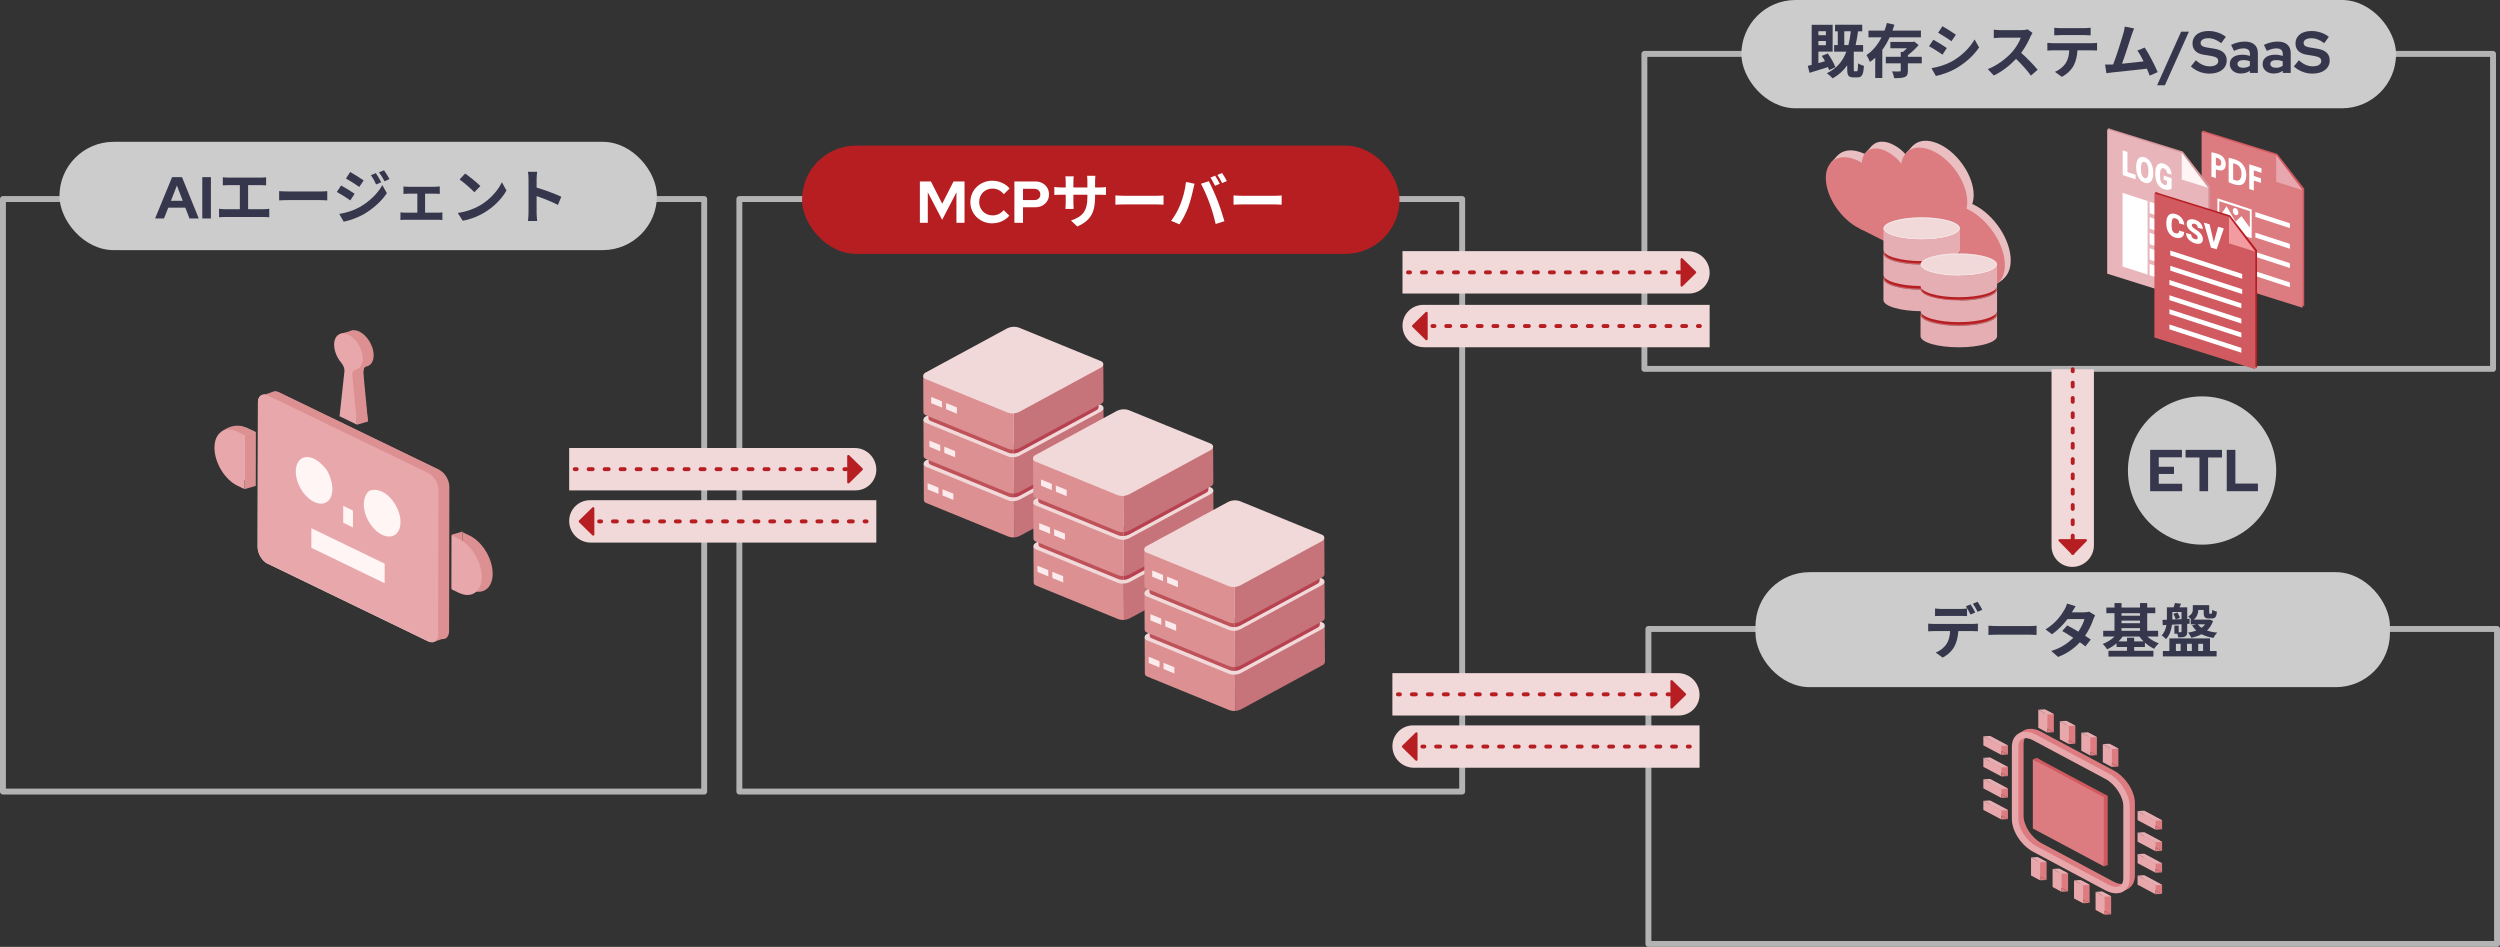 <?xml version="1.0" encoding="UTF-8"?>
<svg id="_レイヤー_1" data-name="レイヤー 1" xmlns="http://www.w3.org/2000/svg" viewBox="0 0 1270 481.02">
  <rect x="0" y="0" width="1270" height="481.02" fill="#333333" stroke="none"/>
  <defs>
    <style>
      .cls-1 {
        fill: #e8a6ae;
      }

      .cls-2 {
        fill: #bf5159;
      }

      .cls-3 {
        fill: #fcebec;
      }

      .cls-4 {
        fill: #c67379;
      }

      .cls-5 {
        fill: #f29ca2;
      }

      .cls-6 {
        fill: #ccc;
      }

      .cls-7 {
        fill: #e9bfc1;
      }

      .cls-8 {
        fill: #b7414f;
      }

      .cls-9 {
        fill: #d05a5f;
      }

      .cls-10 {
        fill: #d6999d;
      }

      .cls-11 {
        fill: #fff;
      }

      .cls-12 {
        fill: #fff5f5;
      }

      .cls-13 {
        fill: #f1d9da;
      }

      .cls-14 {
        fill: #e8a8ab;
      }

      .cls-15 {
        fill: #e8b5bb;
      }

      .cls-16 {
        fill: #dc7c80;
      }

      .cls-17 {
        fill: #e5aeb3;
      }

      .cls-18 {
        opacity: .3;
      }

      .cls-19 {
        stroke-dasharray: 1.94 5.83;
      }

      .cls-19, .cls-20, .cls-21, .cls-22, .cls-23 {
        fill: none;
        stroke-linecap: round;
      }

      .cls-19, .cls-20, .cls-21, .cls-23 {
        stroke: #b61e22;
        stroke-miterlimit: 10;
        stroke-width: 2px;
      }

      .cls-24 {
        fill: #dc9092;
      }

      .cls-25 {
        fill: #36374d;
      }

      .cls-21 {
        stroke-dasharray: 2.03 6.09;
      }

      .cls-22 {
        stroke: #b3b3b3;
        stroke-linejoin: round;
        stroke-width: 3px;
      }

      .cls-26 {
        fill: #b61e22;
      }

      .cls-23 {
        stroke-dasharray: 2 5.99;
      }
    </style>
  </defs>
  <rect class="cls-22" x="835.35" y="27.39" width="431.11" height="160"/>
  <rect class="cls-22" x="375.59" y="101.11" width="367.19" height="301"/>
  <rect class="cls-22" x="1.5" y="101.11" width="356.23" height="301"/>
  <rect class="cls-6" x="30.21" y="72.05" width="303.51" height="55.01" rx="27.5" ry="27.5"/>
  <rect class="cls-26" x="407.44" y="73.96" width="303.51" height="55.01" rx="27.5" ry="27.5"/>
  <rect class="cls-6" x="884.62" y="0" width="332.58" height="55.01" rx="27.5" ry="27.5"/>
  <g>
    <path class="cls-25" d="M929.21,35.62c-.15-.45-.36-.99-.6-1.53-3.27,1.05-6.66,2.1-9.36,2.91l-.9-3.54c.6-.15,1.26-.33,1.98-.51V12.61h10.65v13.59h-7.23v5.85c1.08-.3,2.22-.63,3.36-.96-.51-.93-1.08-1.86-1.65-2.67l3.03-1.29c1.59,2.19,3.18,5.04,3.9,6.99l-3.18,1.5ZM923.75,15.85v2.04h3.81v-2.04h-3.81ZM927.56,22.96v-2.13h-3.81v2.13h3.81ZM943.25,36.2c.45,0,.57-.54.66-4.05.66.54,2.07,1.11,2.97,1.32-.3,4.62-1.08,5.85-3.27,5.85h-2.01c-2.61,0-3.21-1.02-3.21-4.11v-2.07c-1.86,2.73-4.29,4.95-7.41,6.66-.57-.66-2.07-2.01-2.94-2.61,4.95-2.34,8.01-5.94,9.9-10.93h-6.21v-3.36h1.86v-7h-1.38v-3.33h13.8v3.33h-2.13c-.33,2.52-.72,4.83-1.23,7h3.81v3.36h-4.74v8.92c0,.9.06,1.02.48,1.02h1.05ZM938.99,22.9c.54-2.13.93-4.44,1.23-7h-3.33v7h2.1Z"/>
    <path class="cls-25" d="M959.93,18.97c-1.05,2.25-2.25,4.41-3.72,6.36v14.31h-3.6v-10.29c-.84.78-1.71,1.47-2.67,2.13-.36-.99-1.17-2.61-1.77-3.51,3.27-2.13,5.82-5.4,7.65-9h-6.63v-3.42h8.13c.51-1.29.9-2.61,1.23-3.87l3.81.87c-.3.99-.63,2.01-1.02,3h14.49v3.42h-15.9ZM976.26,32.17h-7.05v3.72c0,1.8-.33,2.73-1.62,3.24-1.23.54-3,.57-5.4.57-.12-1.05-.57-2.46-.99-3.45,1.5.09,3.27.09,3.75.06s.63-.12.63-.51v-3.63h-7.59v-3.33h7.59v-2.46h1.11c.69-.54,1.38-1.2,2.04-1.86h-8.43v-3.21h11.4l.75-.21,2.22,1.8c-1.5,1.71-3.51,3.66-5.46,5.13v.81h7.05v3.33Z"/>
    <path class="cls-25" d="M988.98,24.4l-2.19,3.36c-1.71-1.17-4.8-3.21-6.84-4.26l2.19-3.33c2.01,1.08,5.31,3.15,6.84,4.23ZM991.41,31.27c5.1-2.85,9.27-6.96,11.67-11.25l2.31,4.08c-2.79,4.14-7.02,7.95-11.94,10.77-3.06,1.74-7.35,3.24-10.02,3.72l-2.25-3.96c3.36-.57,6.96-1.59,10.23-3.36ZM993.6,17.62l-2.25,3.33c-1.68-1.17-4.8-3.21-6.78-4.32l2.19-3.3c1.98,1.11,5.28,3.21,6.84,4.29Z"/>
    <path class="cls-25" d="M1032.52,16.75c-.24.33-.78,1.26-1.05,1.86-1.02,2.34-2.7,5.55-4.71,8.25,2.97,2.58,6.6,6.42,8.37,8.58l-3.42,2.97c-1.95-2.7-4.74-5.76-7.56-8.49-3.18,3.36-7.17,6.48-11.28,8.43l-3.09-3.24c4.83-1.83,9.48-5.46,12.3-8.61,1.98-2.25,3.81-5.22,4.47-7.35h-10.17c-1.26,0-2.91.18-3.54.21v-4.26c.81.12,2.64.21,3.54.21h10.56c1.32,0,2.52-.18,3.12-.39l2.46,1.83Z"/>
    <path class="cls-25" d="M1062.58,21.94c.63,0,1.92-.06,2.73-.18v3.9c-.75-.06-1.89-.09-2.73-.09h-7.23c-.18,3.09-.84,5.61-1.92,7.71-1.05,2.07-3.36,4.41-6.03,5.76l-3.51-2.55c2.13-.81,4.23-2.55,5.43-4.29,1.23-1.86,1.74-4.11,1.86-6.63h-8.25c-.87,0-2.04.06-2.88.12v-3.93c.9.09,1.95.18,2.88.18h19.65ZM1046.77,17.83c-1.05,0-2.31.06-3.21.12v-3.87c.96.15,2.19.21,3.18.21h12.06c1.02,0,2.22-.06,3.24-.21v3.87c-1.05-.06-2.19-.12-3.24-.12h-12.03Z"/>
    <path class="cls-25" d="M1092.05,38.44c-.39-1.02-.87-2.25-1.41-3.54-4.89.57-13.98,1.53-17.76,1.92-.75.09-1.86.24-2.82.36l-.69-4.38c1.02,0,2.31,0,3.3-.03l.81-.03c1.74-4.44,4.32-12.66,5.19-15.78.42-1.53.6-2.46.72-3.45l4.77.96c-.42.9-.84,2.01-1.29,3.33-.96,2.94-3.39,10.56-4.89,14.58,3.66-.36,7.92-.84,10.95-1.2-1.05-2.16-2.16-4.17-3.15-5.49l3.75-1.53c2.13,3.24,5.19,9.12,6.57,12.48l-4.05,1.8Z"/>
    <path class="cls-25" d="M1095.8,43.33l12.21-27.25h3.96l-12.21,27.25h-3.96Z"/>
    <path class="cls-25" d="M1122.27,37.39c-1.7,0-3.36-.32-4.98-.95-1.62-.63-3.06-1.53-4.32-2.69l2.49-3.12c1.24,1.06,2.42,1.84,3.54,2.33,1.12.49,2.31.74,3.57.74.88,0,1.64-.1,2.28-.32.64-.21,1.13-.51,1.49-.92.35-.4.53-.87.53-1.41,0-.72-.26-1.28-.78-1.67s-1.41-.69-2.67-.92l-4.17-.69c-1.78-.32-3.13-.96-4.06-1.92-.93-.96-1.4-2.2-1.4-3.72,0-1.3.34-2.43,1.01-3.39.67-.96,1.62-1.7,2.85-2.21s2.7-.77,4.4-.77c1.54,0,3.08.26,4.62.78,1.54.52,2.89,1.24,4.05,2.16l-2.34,3.24c-2.2-1.68-4.4-2.52-6.6-2.52-.8,0-1.49.1-2.07.3-.58.2-1.03.48-1.34.83s-.46.77-.46,1.25c0,.64.23,1.14.71,1.49.47.35,1.23.62,2.29.8l3.96.66c2.1.34,3.68,1,4.73,2s1.57,2.3,1.57,3.92c0,1.36-.37,2.55-1.09,3.56-.73,1.01-1.76,1.79-3.09,2.34-1.33.55-2.89.83-4.7.83Z"/>
    <path class="cls-25" d="M1138.44,37.36c-1.12,0-2.11-.21-2.97-.62-.86-.41-1.53-.98-2.01-1.7s-.72-1.55-.72-2.49c0-1.5.56-2.67,1.7-3.5,1.13-.83,2.69-1.25,4.67-1.25,1.36,0,2.64.21,3.84.63v-1.14c0-.9-.28-1.58-.84-2.03-.56-.45-1.38-.68-2.46-.68-.66,0-1.37.1-2.13.3-.76.2-1.64.52-2.64.96l-1.5-3.03c1.24-.58,2.43-1.01,3.55-1.28,1.13-.27,2.27-.41,3.41-.41,2.12,0,3.76.51,4.92,1.52,1.16,1.01,1.74,2.44,1.74,4.28v10.14h-4.05v-1.11c-.64.48-1.33.83-2.07,1.05-.74.22-1.55.33-2.43.33ZM1136.64,32.47c0,.6.26,1.08.78,1.43.52.35,1.22.53,2.1.53.66,0,1.28-.08,1.86-.26.58-.17,1.1-.44,1.56-.79v-2.25c-.5-.2-1.02-.35-1.56-.45-.54-.1-1.12-.15-1.74-.15-.94,0-1.68.18-2.21.52-.53.35-.79.83-.79,1.43Z"/>
    <path class="cls-25" d="M1155.12,37.36c-1.12,0-2.11-.21-2.97-.62-.86-.41-1.53-.98-2.01-1.7s-.72-1.55-.72-2.49c0-1.5.56-2.67,1.7-3.5,1.13-.83,2.69-1.25,4.67-1.25,1.36,0,2.64.21,3.84.63v-1.14c0-.9-.28-1.58-.84-2.03-.56-.45-1.38-.68-2.46-.68-.66,0-1.37.1-2.13.3-.76.2-1.64.52-2.64.96l-1.5-3.03c1.24-.58,2.43-1.01,3.55-1.28,1.13-.27,2.27-.41,3.41-.41,2.12,0,3.76.51,4.92,1.52,1.16,1.01,1.74,2.44,1.74,4.28v10.14h-4.05v-1.11c-.64.48-1.33.83-2.07,1.05-.74.22-1.55.33-2.43.33ZM1153.32,32.47c0,.6.26,1.08.78,1.43.52.35,1.22.53,2.1.53.66,0,1.28-.08,1.86-.26.58-.17,1.1-.44,1.56-.79v-2.25c-.5-.2-1.02-.35-1.56-.45-.54-.1-1.12-.15-1.74-.15-.94,0-1.68.18-2.21.52-.53.35-.79.83-.79,1.43Z"/>
    <path class="cls-25" d="M1174.6,37.39c-1.7,0-3.36-.32-4.98-.95-1.62-.63-3.06-1.53-4.32-2.69l2.49-3.12c1.24,1.06,2.42,1.84,3.54,2.33,1.12.49,2.31.74,3.57.74.88,0,1.64-.1,2.28-.32.64-.21,1.13-.51,1.49-.92.35-.4.53-.87.53-1.41,0-.72-.26-1.28-.78-1.67s-1.41-.69-2.67-.92l-4.17-.69c-1.78-.32-3.13-.96-4.06-1.92-.93-.96-1.4-2.2-1.4-3.72,0-1.3.34-2.43,1.01-3.39.67-.96,1.62-1.7,2.85-2.21s2.7-.77,4.4-.77c1.54,0,3.08.26,4.62.78,1.54.52,2.89,1.24,4.05,2.16l-2.34,3.24c-2.2-1.68-4.4-2.52-6.6-2.52-.8,0-1.49.1-2.07.3-.58.2-1.03.48-1.34.83s-.46.77-.46,1.25c0,.64.23,1.14.71,1.49.47.35,1.23.62,2.29.8l3.96.66c2.1.34,3.68,1,4.73,2s1.57,2.3,1.57,3.92c0,1.36-.37,2.55-1.09,3.56-.73,1.01-1.76,1.79-3.09,2.34-1.33.55-2.89.83-4.7.83Z"/>
  </g>
  <g>
    <path class="cls-25" d="M78.78,110.99l8.64-21h5.04l8.52,21h-4.71l-2.13-5.49h-8.67l-2.16,5.49h-4.53ZM86.83,101.99h6l-2.97-7.74-3.03,7.74Z"/>
    <path class="cls-25" d="M102.76,110.99v-21h4.38v21h-4.38Z"/>
    <path class="cls-25" d="M134,106.28c1.08,0,2.04-.12,2.79-.24v4.35c-.84-.12-2.1-.15-2.79-.15h-19.78c-.9,0-1.95.03-2.94.15v-4.35c.93.18,2.01.24,2.94.24h7.62v-12.24h-5.79c-.81,0-2.1.06-2.85.12v-4.11c.78.12,2.01.18,2.85.18h16.32c.9,0,1.95-.09,2.82-.18v4.11c-.9-.06-1.95-.12-2.82-.12h-6.33v12.24h7.95Z"/>
    <path class="cls-25" d="M141.8,97.09c1.08.09,3.27.18,4.83.18h16.11c1.38,0,2.73-.12,3.51-.18v4.71c-.72-.03-2.25-.15-3.51-.15h-16.11c-1.71,0-3.72.06-4.83.15v-4.71Z"/>
    <path class="cls-25" d="M180.15,98.44l-2.19,3.36c-1.71-1.2-4.83-3.21-6.84-4.29l2.16-3.3c2.04,1.08,5.34,3.15,6.87,4.23ZM182.55,105.29c5.1-2.85,9.3-6.96,11.67-11.25l2.31,4.08c-2.76,4.17-7.02,7.95-11.91,10.8-3.06,1.71-7.38,3.21-10.02,3.69l-2.25-3.93c3.36-.57,6.96-1.59,10.2-3.39ZM184.74,91.66l-2.22,3.3c-1.68-1.17-4.8-3.18-6.78-4.29l2.16-3.3c1.98,1.08,5.28,3.21,6.84,4.29ZM193.68,92.59l-2.61,1.11c-.87-1.89-1.56-3.18-2.64-4.71l2.49-1.05c.87,1.26,2.07,3.27,2.76,4.65ZM197.88,90.97l-2.55,1.14c-.96-1.89-1.71-3.06-2.82-4.56l2.55-1.05c.93,1.2,2.1,3.15,2.82,4.47Z"/>
    <path class="cls-25" d="M222.45,108.05c.84,0,1.68-.12,2.28-.18v3.93c-.63-.12-1.74-.15-2.28-.15h-16.56c-.72,0-1.65.03-2.46.15v-3.93c.78.09,1.71.18,2.46.18h6.12v-9.66h-4.68c-.63,0-1.71.06-2.37.12v-3.78c.66.12,1.71.15,2.37.15h13.74c.72,0,1.62-.06,2.34-.15v3.78c-.75-.06-1.68-.12-2.34-.12h-5.13v9.66h6.51Z"/>
    <path class="cls-25" d="M244.03,104.24c5.1-3.03,9.03-7.62,10.92-11.67l2.34,4.23c-2.28,4.05-6.27,8.19-11.1,11.1-3.03,1.83-6.9,3.51-11.13,4.23l-2.52-3.96c4.68-.66,8.58-2.19,11.49-3.93ZM244.03,94.51l-3.06,3.15c-1.56-1.68-5.31-4.95-7.5-6.48l2.82-3c2.1,1.41,6,4.53,7.74,6.33Z"/>
    <path class="cls-25" d="M283.43,104.09c-3.09-1.62-7.59-3.36-10.83-4.47v8.49c0,.87.15,2.97.27,4.17h-4.68c.18-1.17.3-2.97.3-4.17v-17.22c0-1.08-.09-2.58-.3-3.63h4.68c-.12,1.05-.27,2.37-.27,3.63v4.41c4.02,1.17,9.78,3.3,12.54,4.65l-1.71,4.14Z"/>
  </g>
  <g>
    <path class="cls-11" d="M467.3,113.17v-21h5.61l5.73,11.31,5.76-11.31h5.58v21h-4.11v-15.45l-7.26,13.95-7.29-13.98v15.48h-4.02Z"/>
    <path class="cls-11" d="M504.12,113.47c-1.56,0-3.02-.28-4.38-.83-1.36-.55-2.54-1.32-3.56-2.3-1.01-.98-1.8-2.12-2.37-3.44-.57-1.31-.86-2.73-.86-4.25s.29-2.97.86-4.28c.57-1.31,1.37-2.46,2.38-3.44,1.02-.98,2.21-1.75,3.56-2.3,1.35-.55,2.8-.82,4.37-.82,1.16,0,2.28.16,3.36.48,1.08.32,2.09.77,3.02,1.35.93.58,1.72,1.28,2.38,2.1l-2.94,2.91c-.76-.94-1.64-1.65-2.63-2.13-.99-.48-2.06-.72-3.2-.72-.94,0-1.82.18-2.64.52-.82.35-1.53.83-2.13,1.44-.6.61-1.07,1.33-1.41,2.16-.34.83-.51,1.74-.51,2.72s.18,1.85.53,2.67.83,1.54,1.44,2.16c.61.62,1.33,1.1,2.17,1.44.84.34,1.74.51,2.7.51,1.1,0,2.13-.23,3.09-.69.96-.46,1.8-1.12,2.52-1.98l2.88,2.82c-.66.8-1.45,1.49-2.37,2.07-.92.58-1.92,1.03-2.99,1.34-1.07.31-2.17.47-3.29.47Z"/>
    <path class="cls-11" d="M515.31,113.17v-21h10.53c1.38,0,2.6.28,3.65.84,1.05.56,1.88,1.34,2.49,2.33.61.99.91,2.14.91,3.44s-.3,2.36-.91,3.35c-.61.99-1.45,1.77-2.51,2.33-1.06.56-2.27.84-3.63.84h-6.15v7.89h-4.38ZM519.69,101.65h5.67c.94,0,1.7-.26,2.27-.78.57-.52.86-1.21.86-2.07s-.29-1.56-.86-2.09c-.57-.53-1.33-.8-2.27-.8h-5.67v5.73Z"/>
    <path class="cls-11" d="M558.52,95.23c1.59,0,2.49-.06,3.3-.21v3.99c-.66-.06-1.71-.09-3.3-.09h-2.22v.99c0,7.44-1.8,11.97-9.03,15.15l-3.21-3.03c5.79-2.01,8.34-4.62,8.34-11.97v-1.14h-7.11v4.08c0,1.32.09,2.55.12,3.15h-4.2c.09-.6.18-1.8.18-3.15v-4.08h-2.55c-1.5,0-2.58.06-3.24.12v-4.08c.54.09,1.74.27,3.24.27h2.55v-2.97c0-1.14-.12-2.13-.18-2.7h4.26c-.09.57-.18,1.53-.18,2.73v2.94h7.11v-3.15c0-1.2-.09-2.19-.18-2.79h4.26c-.06.6-.18,1.59-.18,2.79v3.15h2.22Z"/>
    <path class="cls-11" d="M566.62,99.28c1.08.09,3.27.18,4.83.18h16.11c1.38,0,2.73-.12,3.51-.18v4.71c-.72-.03-2.25-.15-3.51-.15h-16.11c-1.71,0-3.72.06-4.83.15v-4.71Z"/>
    <path class="cls-11" d="M602.47,92.44l4.38.9c-.27.87-.6,2.34-.72,3-.42,2.1-1.53,6.24-2.55,9.03-1.08,2.91-2.85,6.33-4.44,8.58l-4.2-1.77c1.89-2.46,3.66-5.7,4.68-8.34,1.35-3.36,2.49-7.59,2.85-11.4ZM610.1,93.34l3.99-1.29c1.23,2.31,3.3,6.93,4.41,9.84,1.08,2.7,2.67,7.5,3.51,10.47l-4.44,1.44c-.84-3.57-1.92-7.35-3.12-10.59-1.14-3.15-3.09-7.59-4.35-9.87ZM619.64,93.34l-2.4,1.05c-.63-1.23-1.53-3.03-2.34-4.17l2.37-.99c.75,1.11,1.8,3,2.37,4.11ZM623.24,91.96l-2.4,1.05c-.6-1.26-1.59-3-2.4-4.14l2.37-.99c.78,1.14,1.89,3.03,2.43,4.08Z"/>
    <path class="cls-11" d="M626.63,99.28c1.08.09,3.27.18,4.83.18h16.11c1.38,0,2.73-.12,3.51-.18v4.71c-.72-.03-2.25-.15-3.51-.15h-16.11c-1.71,0-3.72.06-4.83.15v-4.71Z"/>
  </g>
  <g>
    <g>
      <g>
        <path class="cls-9" d="M1156.83,78.15l-37.72-11.74-.16,73.11,51.6,16.07v-59.76l-13.72-17.67Z"/>
        <path class="cls-16" d="M1156.3,78.86l-37.88-11.9v73.27l51.27,16.12v-59.76l-13.39-17.72Z"/>
        <path class="cls-1" d="M1169.66,96.58l-13.35-4.19v-13.53"/>
        <path class="cls-9" d="M1119.11,66.41l-.69.54,1.79.57.29-.68"/>
      </g>
      <path class="cls-11" d="M1129.6,80.13c-.68-.89-1.68-1.56-3.1-2.02-1.4-.46-2.39-.67-3.1-.75v12.4l2.27.74v-4.49c.21.11.48.21.78.31,1.35.44,2.51.41,3.29-.25.6-.51.93-1.45.93-2.68s-.44-2.42-1.08-3.26ZM1126.44,84.13c-.33-.11-.57-.2-.77-.32v-3.71c.17,0,.48.05.95.2,1.14.37,1.79,1.27,1.79,2.43,0,1.29-.75,1.81-1.97,1.41Z"/>
      <path class="cls-11" d="M1139.4,83.66c-.98-1.23-2.23-2.07-4.15-2.7-1.16-.38-2.26-.64-3.1-.75v12.34c.57.28,1.41.65,2.6,1.03,1.99.65,3.61.65,4.68-.1.98-.71,1.68-2.14,1.68-4.54,0-2.22-.66-3.98-1.71-5.29ZM1135.25,91.53c-.29-.09-.6-.2-.8-.32v-8.22c.2,0,.53.06,1.04.23,1.97.64,3.2,2.42,3.19,5.03,0,3-1.35,3.98-3.43,3.28Z"/>
      <polygon class="cls-11" points="1142.63 96.02 1144.93 96.77 1144.93 91.72 1148.57 92.91 1148.57 90.6 1144.93 89.41 1144.93 86.54 1148.82 87.81 1148.82 85.48 1142.63 83.46 1142.63 96.02"/>
      <g>
        <path class="cls-11" d="M1126.45,115.38l17.4,5.67v-14.63l-17.4-5.67v14.63ZM1127.38,102.21l15.53,5.06v8.16c-.07-.04-.14-.08-.22-.12l-4.03-5.5-3.04,2.78-4.53-7.86-3.71,5.59v-8.11Z"/>
        <path class="cls-11" d="M1135.67,105.75c-.78-.26-1.42.32-1.42,1.3s.64,1.97,1.42,2.22c.78.26,1.42-.32,1.42-1.3s-.64-1.97-1.42-2.22Z"/>
      </g>
      <polygon class="cls-11" points="1145.73 120.65 1163.25 126.36 1163.25 123.91 1145.73 118.2 1145.73 120.65"/>
      <polygon class="cls-11" points="1126.7 134.05 1163.25 145.94 1163.25 143.49 1126.7 131.6 1126.7 134.05"/>
      <polygon class="cls-11" points="1126.7 124.26 1163.25 136.15 1163.25 133.7 1126.7 121.81 1126.7 124.26"/>
      <polygon class="cls-11" points="1145.73 110.17 1163.25 115.88 1163.25 113.44 1145.73 107.73 1145.73 110.17"/>
    </g>
    <g>
      <g>
        <path class="cls-10" d="M1108.87,76.96l-37.72-11.74-.16,73.11,51.6,16.07v-59.76l-13.72-17.67Z"/>
        <path class="cls-15" d="M1108.34,77.66l-37.88-11.9v73.27l51.27,16.12v-59.76l-13.39-17.72Z"/>
        <path class="cls-12" d="M1121.69,95.39l-13.35-4.19v-13.53"/>
        <path class="cls-10" d="M1071.15,65.22l-.69.54,1.79.57.29-.68"/>
      </g>
      <g>
        <polygon class="cls-11" points="1092 118.24 1092 124.04 1103.04 127.64 1103.96 127.94 1103.96 122.15 1094.86 119.18 1092 118.24"/>
        <polygon class="cls-11" points="1092 110.35 1092 116.14 1092.92 116.44 1103.96 120.05 1103.96 114.26 1092.92 110.65 1092 110.35"/>
        <polygon class="cls-11" points="1092 126.13 1092 131.93 1094.86 132.87 1103.96 135.83 1103.96 130.04 1094.86 127.08 1092 126.13"/>
        <polygon class="cls-11" points="1092 134.05 1092 139.84 1103.96 143.75 1103.96 137.96 1103.04 137.66 1092 134.05"/>
        <polygon class="cls-11" points="1078.27 135.38 1090.97 139.51 1090.97 102.12 1078.27 97.99 1078.27 135.38"/>
        <polygon class="cls-11" points="1105.07 112.52 1111.21 114.52 1114.84 115.71 1114.84 109.91 1105.07 106.73 1105.07 112.52"/>
        <polygon class="cls-11" points="1105.07 114.62 1105.07 120.41 1114.18 123.38 1114.84 123.6 1114.84 117.8 1114.18 117.59 1105.07 114.62"/>
        <polygon class="cls-11" points="1105.07 122.51 1105.07 128.3 1105.74 128.52 1114.84 131.49 1114.84 125.7 1111.21 124.51 1105.07 122.51"/>
        <polygon class="cls-11" points="1092 108.25 1094.86 109.19 1103.96 112.16 1103.96 106.36 1092 102.46 1092 108.25"/>
        <polygon class="cls-11" points="1105.07 138.32 1105.07 144.11 1114.84 147.3 1114.84 141.5 1105.74 138.54 1105.07 138.32"/>
        <polygon class="cls-11" points="1105.07 130.4 1105.07 136.2 1111.21 138.2 1114.84 139.38 1114.84 133.59 1111.21 132.4 1105.07 130.4"/>
      </g>
      <g>
        <path class="cls-11" d="M1080.73,87.41l4.16,1.39v2.33l-6.54-2.18v-12.57l2.39.8v10.24Z"/>
        <path class="cls-11" d="M1093.84,88.08c0,1.23-.18,2.25-.54,3.08-.36.82-.87,1.38-1.53,1.67-.66.29-1.41.29-2.26.01s-1.59-.78-2.24-1.49c-.65-.71-1.16-1.58-1.53-2.62-.36-1.04-.56-2.15-.57-3.34v-.71c0-1.23.18-2.26.53-3.08s.87-1.38,1.53-1.67c.66-.29,1.42-.3,2.27-.01.84.28,1.59.78,2.24,1.51.66.73,1.17,1.62,1.53,2.67.37,1.06.55,2.19.55,3.4v.58ZM1091.41,86.75c0-1.25-.16-2.25-.49-3.01-.33-.76-.8-1.24-1.41-1.44-1.2-.4-1.83.53-1.9,2.79v.92c0,1.23.15,2.23.48,3,.32.77.8,1.26,1.43,1.47.6.2,1.07.03,1.39-.51s.49-1.42.5-2.64v-.58Z"/>
        <path class="cls-11" d="M1103.18,95.67c-.37.4-.9.63-1.61.72-.71.08-1.48-.02-2.33-.3-1.3-.43-2.33-1.28-3.11-2.55-.78-1.27-1.19-2.81-1.24-4.62v-1.09c0-1.24.17-2.26.51-3.07.34-.81.84-1.36,1.48-1.64.64-.28,1.38-.29,2.23,0,1.23.41,2.19,1.09,2.87,2.03.68.94,1.08,2.15,1.19,3.61l-2.3-.77c-.08-.73-.26-1.29-.53-1.68-.27-.39-.66-.67-1.16-.83-.6-.2-1.06-.03-1.39.5-.33.54-.49,1.4-.5,2.6v.76c0,1.25.17,2.25.51,3,.34.74.87,1.24,1.6,1.48.62.21,1.08.18,1.39-.06v-1.95l-1.66-.55v-2.08l4.05,1.35v5.16Z"/>
      </g>
    </g>
    <g>
      <g>
        <path class="cls-26" d="M1132.85,109.39l-37.72-11.74-.16,73.11,51.6,16.07v-59.76l-13.72-17.67Z"/>
        <path class="cls-9" d="M1132.32,110.1l-37.88-11.9v73.27l51.27,16.12v-59.76l-13.39-17.72Z"/>
        <path class="cls-5" d="M1145.68,127.82l-13.35-4.19v-13.53"/>
        <path class="cls-26" d="M1095.13,97.65l-.69.54,1.79.57.29-.68"/>
      </g>
      <polygon class="cls-11" points="1102.06 167.29 1138.61 179.18 1138.61 176.73 1102.06 164.84 1102.06 167.29"/>
      <polygon class="cls-11" points="1102.06 159.53 1138.61 171.42 1138.61 168.97 1102.06 157.08 1102.06 159.53"/>
      <polygon class="cls-11" points="1102.06 152.45 1138.61 164.34 1138.61 161.89 1102.06 150 1102.06 152.45"/>
      <polygon class="cls-11" points="1102.06 144.69 1138.61 156.58 1138.61 154.13 1102.06 142.24 1102.06 144.69"/>
      <polygon class="cls-11" points="1102.5 137.48 1139.04 149.37 1139.04 146.92 1102.5 135.03 1102.5 137.48"/>
      <polygon class="cls-11" points="1102.5 129.72 1139.04 141.61 1139.04 139.16 1102.5 127.27 1102.5 129.72"/>
      <g>
        <path class="cls-11" d="M1109.59,117.91c-.04.8-.24,1.46-.61,1.97-.37.51-.9.84-1.57.99-.67.15-1.44.09-2.31-.16-1.43-.42-2.55-1.24-3.37-2.48-.82-1.24-1.23-2.77-1.23-4.59v-.58c0-1.14.19-2.09.56-2.84.37-.75.9-1.26,1.6-1.52.7-.26,1.5-.26,2.42,0,1.32.38,2.38,1.06,3.18,2.04.8.98,1.26,2.14,1.37,3.48l-2.61-.76c-.02-.72-.19-1.27-.5-1.68-.31-.4-.79-.69-1.43-.88-.65-.19-1.13-.07-1.43.37-.3.43-.46,1.22-.48,2.37v.82c0,1.24.15,2.18.44,2.79.29.62.79,1.03,1.5,1.24.6.18,1.06.16,1.38-.06.32-.21.49-.65.51-1.3l2.61.76Z"/>
        <path class="cls-11" d="M1116.44,120.75c0-.41-.14-.77-.41-1.08-.27-.31-.75-.68-1.43-1.13-.68-.44-1.24-.84-1.67-1.2-1.41-1.15-2.11-2.38-2.11-3.67,0-.65.18-1.17.53-1.56.35-.39.85-.63,1.49-.72.64-.09,1.36-.02,2.17.22.78.23,1.48.58,2.1,1.06.62.48,1.1,1.05,1.44,1.7.34.65.52,1.33.52,2.04l-2.61-.76c0-.48-.14-.88-.41-1.22-.27-.34-.64-.58-1.1-.71-.47-.14-.84-.13-1.11,0-.27.14-.41.39-.41.73,0,.3.15.61.45.94.3.33.82.73,1.58,1.21.75.48,1.37.94,1.85,1.38,1.17,1.07,1.76,2.24,1.76,3.52,0,1.02-.36,1.72-1.07,2.09-.72.37-1.7.38-2.95.02-.88-.26-1.68-.66-2.39-1.2-.71-.55-1.25-1.17-1.61-1.86-.36-.69-.54-1.43-.54-2.2l2.63.76c0,.62.15,1.13.45,1.51.3.38.79.67,1.47.87.43.13.78.13,1.03,0,.25-.13.38-.37.38-.74Z"/>
        <path class="cls-11" d="M1124.62,123.05l2.16-7.86,2.93.85-3.66,10.6-2.87-.83-3.63-12.72,2.9.84,2.16,9.12Z"/>
      </g>
    </g>
  </g>
  <g>
    <g>
      <path class="cls-16" d="M1020.03,383.33v-4.61l-9.19-4.88v4.61l9.19,4.88Z"/>
      <path class="cls-14" d="M1016.73,383.52v-4.61l-9.19-4.88v4.61l9.19,4.88Z"/>
      <polygon class="cls-17" points="1007.54 374.03 1010.84 373.84 1020.03 378.72 1016.73 378.91 1007.54 374.03"/>
      <polygon class="cls-16" points="1016.73 383.52 1020.03 383.33 1016.73 381.58 1016.73 383.52"/>
    </g>
    <g>
      <path class="cls-16" d="M1020.03,394.27v-4.61l-9.19-4.88v4.58l9.19,4.91Z"/>
      <path class="cls-14" d="M1016.73,394.46v-4.61l-9.19-4.88v4.58l9.19,4.91Z"/>
      <polygon class="cls-17" points="1007.54 384.97 1010.84 384.78 1020.03 389.66 1016.73 389.85 1007.54 384.97"/>
      <polygon class="cls-16" points="1020.03 394.27 1016.73 394.46 1016.73 392.51 1020.03 394.27"/>
    </g>
    <g>
      <path class="cls-16" d="M1020.03,405.18v-4.58l-9.19-4.91v4.61l9.19,4.88Z"/>
      <path class="cls-14" d="M1016.73,405.37v-4.58l-9.19-4.91v4.61l9.19,4.88Z"/>
      <polygon class="cls-17" points="1007.54 395.88 1010.84 395.68 1020.03 400.6 1016.73 400.79 1007.54 395.88"/>
      <polygon class="cls-16" points="1016.73 405.37 1020.03 405.18 1016.73 403.42 1016.73 405.37"/>
    </g>
    <g>
      <path class="cls-16" d="M1020.03,416.11v-4.61l-9.19-4.88v4.61l9.19,4.88Z"/>
      <path class="cls-14" d="M1016.73,416.31v-4.61l-9.19-4.88v4.61l9.19,4.88Z"/>
      <polygon class="cls-17" points="1007.54 406.81 1010.84 406.62 1020.03 411.5 1016.73 411.7 1007.54 406.81"/>
      <polygon class="cls-16" points="1016.73 416.31 1020.03 416.11 1016.73 414.36 1016.73 416.31"/>
    </g>
    <g>
      <path class="cls-9" d="M1070.71,439.46l-36.07-19.22v-35.19l36.07,19.25v35.16h0Z"/>
      <path class="cls-16" d="M1068.75,440.12l-36.07-19.25v-35.16l36.07,19.25v35.16Z"/>
      <path class="cls-9" d="M1034.64,385.04l-1.96.66,4.55,2.44v-1.72l-2.59-1.39Z"/>
      <path class="cls-9" d="M1070.71,439.46l-1.96.66v-3.95l1.96,3.28Z"/>
    </g>
    <g>
      <path class="cls-16" d="M1067.85,462.06l4.61,2.44v-9.16l-4.61-2.47v9.19h0Z"/>
      <path class="cls-14" d="M1064.55,462.25l4.61,2.44v-9.16l-4.61-2.47v9.19h0Z"/>
      <polygon class="cls-16" points="1069.16 462.75 1072.46 464.5 1069.16 464.69 1069.16 462.75"/>
      <polygon class="cls-17" points="1064.55 453.06 1067.85 452.86 1072.46 455.34 1069.16 455.53 1064.55 453.06"/>
    </g>
    <g>
      <path class="cls-16" d="M1038.75,369.53l4.61,2.44v-9.16l-4.61-2.47v9.19h0Z"/>
      <path class="cls-14" d="M1035.45,369.73l4.61,2.44v-9.16l-4.61-2.47v9.19h0Z"/>
      <polygon class="cls-17" points="1035.45 360.54 1038.75 360.34 1043.36 362.81 1040.06 363.01 1035.45 360.54"/>
      <polygon class="cls-16" points="1040.06 372.17 1043.36 371.97 1040.06 370.23 1040.06 372.17"/>
    </g>
    <g>
      <path class="cls-16" d="M1046.01,450.39l4.58,2.47v-9.19l-4.58-2.44v9.16h0Z"/>
      <path class="cls-14" d="M1042.71,450.59l4.58,2.47v-9.19l-4.58-2.44v9.16h0Z"/>
      <polygon class="cls-16" points="1047.29 451.09 1050.59 452.87 1047.29 453.06 1047.29 451.09"/>
      <polygon class="cls-17" points="1042.71 441.43 1046.01 441.23 1050.59 443.68 1047.29 443.87 1042.71 441.43"/>
    </g>
    <g>
      <path class="cls-16" d="M1035.07,444.58l4.61,2.44v-9.16l-4.61-2.47v9.19h0Z"/>
      <path class="cls-14" d="M1031.77,444.77l4.61,2.44v-9.16l-4.61-2.47v9.19h0Z"/>
      <polygon class="cls-16" points="1036.38 445.27 1039.68 447.02 1036.38 447.21 1036.38 445.27"/>
      <polygon class="cls-17" points="1031.77 435.58 1035.07 435.39 1039.68 437.86 1036.38 438.05 1031.77 435.58"/>
    </g>
    <g>
      <path class="cls-16" d="M1049.69,375.35l4.58,2.47v-9.19l-4.58-2.44v9.16h0Z"/>
      <path class="cls-14" d="M1046.39,375.54l4.58,2.47v-9.19l-4.58-2.44v9.16h0Z"/>
      <polygon class="cls-17" points="1046.39 366.38 1049.69 366.19 1054.27 368.63 1050.97 368.82 1046.39 366.38"/>
      <polygon class="cls-16" points="1050.97 378.01 1054.27 377.82 1050.97 376.04 1050.97 378.01"/>
    </g>
    <g>
      <path class="cls-16" d="M1060.59,381.16l4.61,2.47v-9.19l-4.61-2.44v9.16h0Z"/>
      <path class="cls-14" d="M1057.29,381.36l4.61,2.47v-9.19l-4.61-2.44v9.16h0Z"/>
      <polygon class="cls-17" points="1057.29 372.2 1060.59 372 1065.2 374.44 1061.9 374.64 1057.29 372.2"/>
      <polygon class="cls-16" points="1061.9 383.83 1065.2 383.63 1061.9 381.87 1061.9 383.83"/>
    </g>
    <g>
      <path class="cls-16" d="M1071.53,387.01l4.61,2.44v-9.16l-4.61-2.47v9.19h0Z"/>
      <path class="cls-14" d="M1068.23,387.2l4.61,2.44v-9.16l-4.61-2.47v9.19h0Z"/>
      <polygon class="cls-17" points="1068.23 378.01 1071.53 377.82 1076.14 380.29 1072.84 380.48 1068.23 378.01"/>
      <polygon class="cls-16" points="1072.84 389.64 1076.14 389.45 1072.84 387.7 1072.84 389.64"/>
    </g>
    <g>
      <path class="cls-16" d="M1056.91,456.24l4.61,2.44v-9.19l-4.61-2.44v9.19Z"/>
      <path class="cls-14" d="M1053.61,456.43l4.61,2.44v-9.19l-4.61-2.44v9.19Z"/>
      <polygon class="cls-16" points="1058.22 456.93 1061.52 458.68 1058.22 458.87 1058.22 456.93"/>
      <polygon class="cls-17" points="1053.61 447.24 1056.91 447.05 1061.52 449.49 1058.22 449.68 1053.61 447.24"/>
    </g>
    <g>
      <polygon class="cls-16" points="1076.91 453.58 1081.25 451.37 1080.33 450.31 1076.91 453.58"/>
      <polygon class="cls-16" points="1025.3 372.72 1028.8 370.79 1032.19 370.29 1030.11 371.85 1025.3 372.72"/>
      <path class="cls-16" d="M1077.63,452.3c-1.69,0-3.56-.51-5.45-1.51l-36.7-19.59c-6.06-3.22-10.82-10.55-10.82-16.66v-36.7c0-3.01,1.18-5.36,3.28-6.63,2.41-1.45,5.69-1.24,9.07.57l36.7,19.59c6.06,3.22,10.82,10.55,10.82,16.66v36.7c0,3.01-1.18,5.36-3.28,6.63-1.05.63-2.29.93-3.62.93h0ZM1073.75,447.91c2.35,1.24,4.46,1.48,5.85.63,1.39-.84,1.69-2.56,1.69-3.86v-36.7c0-4.85-4.16-11.15-9.07-13.77l-36.7-19.59c-2.32-1.24-4.46-1.48-5.85-.63-1.42.84-1.69,2.56-1.69,3.86v36.7c0,4.85,4.16,11.15,9.07,13.77l36.7,19.59Z"/>
      <path class="cls-14" d="M1074.99,453.8c-1.69,0-3.56-.51-5.45-1.51l-36.7-19.59c-6.06-3.22-10.82-10.55-10.82-16.66v-36.7c0-3.01,1.18-5.36,3.28-6.63,2.41-1.45,5.69-1.24,9.07.57l36.7,19.59c6.06,3.22,10.82,10.55,10.82,16.66v36.7c0,3.01-1.18,5.36-3.28,6.63-1.05.63-2.29.93-3.62.93h0ZM1071.1,449.4c2.35,1.24,4.46,1.48,5.85.63,1.39-.84,1.69-2.56,1.69-3.86v-36.7c0-4.85-4.16-11.15-9.07-13.77l-36.7-19.59c-2.32-1.24-4.46-1.48-5.85-.63-1.42.84-1.69,2.56-1.69,3.86v36.7c0,4.85,4.16,11.15,9.07,13.77l36.7,19.59Z"/>
    </g>
    <g>
      <path class="cls-16" d="M1098.34,421.31v-4.58l-9.16-4.91v4.61l9.16,4.88Z"/>
      <path class="cls-14" d="M1095.04,421.5v-4.58l-9.16-4.91v4.61l9.16,4.88Z"/>
      <polygon class="cls-17" points="1085.88 412.01 1089.18 411.82 1098.34 416.73 1095.04 416.92 1085.88 412.01"/>
      <polygon class="cls-16" points="1098.34 421.31 1095.04 421.5 1095.04 419.55 1098.34 421.31"/>
    </g>
    <g>
      <path class="cls-16" d="M1098.34,432.24v-4.61l-9.16-4.88v4.61l9.16,4.88Z"/>
      <path class="cls-14" d="M1095.04,432.44v-4.61l-9.16-4.88v4.61l9.16,4.88Z"/>
      <polygon class="cls-17" points="1085.88 422.95 1089.18 422.75 1098.34 427.63 1095.04 427.83 1085.88 422.95"/>
      <polygon class="cls-16" points="1095.04 432.44 1098.34 432.24 1095.04 430.49 1095.04 432.44"/>
    </g>
    <g>
      <path class="cls-16" d="M1098.34,443.18v-4.61l-9.16-4.88v4.58l9.16,4.91Z"/>
      <path class="cls-14" d="M1095.04,443.37v-4.61l-9.16-4.88v4.58l9.16,4.91Z"/>
      <polygon class="cls-17" points="1085.88 433.88 1089.18 433.69 1098.34 438.57 1095.04 438.76 1085.88 433.88"/>
      <polygon class="cls-16" points="1095.04 443.37 1098.34 443.18 1095.04 441.41 1095.04 443.37"/>
    </g>
    <g>
      <path class="cls-16" d="M1098.34,454.09v-4.58l-9.16-4.91v4.61l9.16,4.88Z"/>
      <path class="cls-14" d="M1095.04,454.28v-4.58l-9.16-4.91v4.61l9.16,4.88Z"/>
      <polygon class="cls-17" points="1085.88 444.79 1089.18 444.6 1098.34 449.51 1095.04 449.7 1085.88 444.79"/>
      <polygon class="cls-16" points="1095.04 454.28 1098.34 454.09 1095.04 452.26 1095.04 454.28"/>
    </g>
  </g>
  <g>
    <g>
      <g>
        <path class="cls-4" d="M560.71,231.37l.1,16.64c0,.16-.02.32-.08.46-.13.46-.49.91-1.04,1.21l-41.36,22.41c-.98.54-2.02.83-3.13.91l-.11-18.4,45.59-24.86v1.64s.03,0,.03,0Z"/>
        <path class="cls-24" d="M515.1,256.35l.1,16.64c-1.02.07-2.05-.08-2.99-.44-.06-.01-.11-.03-.17-.06l-41.61-17.02c-.17-.08-.32-.15-.47-.25-.28-.21-.45-.48-.56-.77-.04-.14-.09-.28-.09-.42.02-.02,0-.05,0-.07l-.09-18.26,45.87,18.89v1.76Z"/>
        <path class="cls-13" d="M470.32,233.9l41.25-22.35c2.01-1.09,4.49-1.25,6.51-.43l41.48,16.95c1.51.62,1.52,2.4.02,3.21l-41.35,22.41c-1.95,1.05-4.35,1.21-6.31.41l-41.58-16.99c-1.51-.62-1.52-2.4-.02-3.21Z"/>
      </g>
      <g>
        <path class="cls-8" d="M558.18,224.93l.02,4.12c0,.15-.02.3-.08.44-.12.44-.46.86-.98,1.14l-39.07,21.17c-.92.51-1.91.79-2.96.86l-.03-4.63,43.09-23.1Z"/>
        <path class="cls-2" d="M515.11,252.66c-.97.06-1.94-.07-2.83-.41-.06-.01-.1-.03-.16-.06l-39.31-16.08c-.16-.07-.3-.15-.44-.24-.26-.2-.43-.45-.53-.73-.04-.13-.08-.26-.08-.39.02-.02,0-.05,0-.07l-.02-3.85,43.35,17.19.03,4.63Z"/>
      </g>
      <g>
        <path class="cls-4" d="M560.6,209.05l.1,16.64c0,.16-.02.32-.08.46-.13.46-.49.91-1.04,1.21l-41.36,22.41c-.98.54-2.02.83-3.13.91l-.11-18.4,45.59-24.86v1.64s.03,0,.03,0Z"/>
        <path class="cls-24" d="M514.99,234.03l.1,16.64c-1.02.07-2.05-.08-2.99-.44-.06-.01-.11-.03-.17-.06l-41.61-17.02c-.17-.08-.32-.15-.47-.25-.28-.21-.45-.48-.56-.77-.04-.14-.09-.28-.09-.42.02-.02,0-.05,0-.07l-.09-18.26,45.87,18.89v1.76Z"/>
        <path class="cls-13" d="M470.21,211.58l41.25-22.35c2.01-1.09,4.49-1.25,6.51-.43l41.48,16.95c1.51.62,1.52,2.4.02,3.21l-41.35,22.41c-1.95,1.05-4.35,1.21-6.31.41l-41.58-16.99c-1.51-.62-1.52-2.4-.02-3.21Z"/>
      </g>
      <g>
        <path class="cls-8" d="M558.07,202.66l.02,4.12c0,.15-.02.3-.08.44-.12.44-.46.86-.98,1.14l-39.07,21.17c-.92.51-1.91.79-2.96.86l-.03-4.63,43.09-23.1Z"/>
        <path class="cls-2" d="M515,230.39c-.97.06-1.94-.07-2.83-.41-.06-.01-.1-.03-.16-.06l-39.31-16.08c-.16-.07-.3-.15-.44-.24-.26-.2-.43-.45-.53-.73-.04-.13-.08-.26-.08-.39.02-.02,0-.05,0-.07l-.02-3.85,43.35,17.19.03,4.63Z"/>
      </g>
      <g>
        <path class="cls-4" d="M560.49,186.78l.1,16.64c0,.16-.02.32-.08.46-.13.46-.49.91-1.04,1.21l-41.36,22.41c-.98.54-2.02.83-3.13.91l-.11-18.4,45.59-24.86v1.64s.03,0,.03,0Z"/>
        <path class="cls-24" d="M514.88,211.76l.1,16.64c-1.02.07-2.05-.08-2.99-.44-.06-.01-.11-.03-.17-.06l-41.61-17.02c-.17-.08-.32-.15-.47-.25-.28-.21-.45-.48-.56-.77-.04-.14-.09-.28-.09-.42.02-.02,0-.05,0-.07l-.09-18.26,45.87,18.89v1.76Z"/>
        <path class="cls-13" d="M470.1,189.31l41.25-22.35c2.01-1.09,4.49-1.25,6.51-.43l41.48,16.95c1.51.62,1.52,2.4.02,3.21l-41.35,22.41c-1.95,1.05-4.35,1.21-6.31.41l-41.58-16.99c-1.51-.62-1.52-2.4-.02-3.21Z"/>
      </g>
      <g>
        <polygon class="cls-3" points="478.56 207.06 473.05 204.82 473.04 201.65 478.54 203.9 478.56 207.06"/>
        <polygon class="cls-3" points="486.11 210.15 480.61 207.9 480.59 204.73 486.09 206.98 486.11 210.15"/>
      </g>
      <g>
        <polygon class="cls-3" points="477.66 229.25 472.16 227.01 472.14 223.84 477.64 226.09 477.66 229.25"/>
        <polygon class="cls-3" points="485.22 232.33 479.72 230.09 479.7 226.92 485.2 229.17 485.22 232.33"/>
      </g>
      <g>
        <polygon class="cls-3" points="476.76 250.88 471.26 248.63 471.24 245.47 476.74 247.71 476.76 250.88"/>
        <polygon class="cls-3" points="484.32 253.96 478.82 251.71 478.8 248.55 484.3 250.79 484.32 253.96"/>
      </g>
    </g>
    <g>
      <g>
        <path class="cls-4" d="M616.49,273.28l.1,16.64c0,.16-.02.32-.08.46-.13.46-.49.91-1.04,1.21l-41.36,22.41c-.98.54-2.02.83-3.13.91l-.11-18.4,45.59-24.86v1.64s.03,0,.03,0Z"/>
        <path class="cls-24" d="M570.88,298.27l.1,16.64c-1.02.07-2.05-.08-2.99-.44-.06-.01-.11-.03-.17-.06l-41.61-17.02c-.17-.08-.32-.15-.47-.25-.28-.21-.45-.48-.56-.77-.04-.14-.09-.28-.09-.42.02-.02,0-.05,0-.07l-.09-18.26,45.87,18.89v1.76Z"/>
        <path class="cls-13" d="M526.1,275.81l41.25-22.35c2.01-1.09,4.49-1.25,6.51-.43l41.48,16.95c1.51.62,1.52,2.4.02,3.21l-41.35,22.41c-1.95,1.05-4.35,1.21-6.31.41l-41.58-16.99c-1.51-.62-1.52-2.4-.02-3.21Z"/>
      </g>
      <g>
        <path class="cls-8" d="M613.96,266.85l.02,4.12c0,.15-.02.3-.08.44-.12.44-.46.86-.98,1.14l-39.07,21.17c-.92.51-1.91.79-2.96.86l-.03-4.63,43.09-23.1Z"/>
        <path class="cls-2" d="M570.89,294.57c-.97.06-1.94-.07-2.83-.41-.06-.01-.1-.03-.16-.06l-39.31-16.08c-.16-.07-.3-.15-.44-.24-.26-.2-.43-.45-.53-.73-.04-.13-.08-.26-.08-.39.02-.02,0-.05,0-.07l-.02-3.85,43.35,17.19.03,4.63Z"/>
      </g>
      <g>
        <path class="cls-4" d="M616.38,250.96l.1,16.64c0,.16-.02.32-.08.46-.13.46-.49.91-1.04,1.21l-41.36,22.41c-.98.54-2.02.83-3.13.91l-.11-18.4,45.59-24.86v1.64s.03,0,.03,0Z"/>
        <path class="cls-24" d="M570.77,275.95l.1,16.64c-1.02.07-2.05-.08-2.99-.44-.06-.01-.11-.03-.17-.06l-41.61-17.02c-.17-.08-.32-.15-.47-.25-.28-.21-.45-.48-.56-.77-.04-.14-.09-.28-.09-.42.02-.02,0-.05,0-.07l-.09-18.26,45.87,18.89v1.76Z"/>
        <path class="cls-13" d="M525.99,253.49l41.25-22.35c2.01-1.09,4.49-1.25,6.51-.43l41.48,16.95c1.51.62,1.52,2.4.02,3.21l-41.35,22.41c-1.95,1.05-4.35,1.21-6.31.41l-41.58-16.99c-1.51-.62-1.52-2.4-.02-3.21Z"/>
      </g>
      <g>
        <path class="cls-8" d="M613.85,244.58l.02,4.12c0,.15-.02.3-.08.44-.12.44-.46.86-.98,1.14l-39.07,21.17c-.92.51-1.91.79-2.96.86l-.03-4.63,43.09-23.1Z"/>
        <path class="cls-2" d="M570.78,272.3c-.97.06-1.94-.07-2.83-.41-.06-.01-.1-.03-.16-.06l-39.31-16.08c-.16-.07-.3-.15-.44-.24-.26-.2-.43-.45-.53-.73-.04-.13-.08-.26-.08-.39.02-.02,0-.05,0-.07l-.02-3.85,43.35,17.19.03,4.63Z"/>
      </g>
      <g>
        <path class="cls-4" d="M616.27,228.69l.1,16.64c0,.16-.02.32-.08.46-.13.46-.49.91-1.04,1.21l-41.36,22.41c-.98.54-2.02.83-3.13.91l-.11-18.4,45.59-24.86v1.64s.03,0,.03,0Z"/>
        <path class="cls-24" d="M570.66,253.68l.1,16.64c-1.02.07-2.05-.08-2.99-.44-.06-.01-.11-.03-.17-.06l-41.61-17.02c-.17-.08-.32-.15-.47-.25-.28-.21-.45-.48-.56-.77-.04-.14-.09-.28-.09-.42.02-.02,0-.05,0-.07l-.09-18.26,45.87,18.89v1.76Z"/>
        <path class="cls-13" d="M525.88,231.22l41.25-22.35c2.01-1.09,4.49-1.25,6.51-.43l41.48,16.95c1.51.62,1.52,2.4.02,3.21l-41.35,22.41c-1.95,1.05-4.35,1.21-6.31.41l-41.58-16.99c-1.51-.62-1.52-2.4-.02-3.21Z"/>
      </g>
      <g>
        <polygon class="cls-3" points="534.34 248.98 528.83 246.73 528.82 243.56 534.32 245.81 534.34 248.98"/>
        <polygon class="cls-3" points="541.89 252.06 536.39 249.81 536.37 246.64 541.87 248.89 541.89 252.06"/>
      </g>
      <g>
        <polygon class="cls-3" points="533.44 271.17 527.94 268.92 527.92 265.75 533.42 268 533.44 271.17"/>
        <polygon class="cls-3" points="541 274.25 535.5 272 535.48 268.83 540.98 271.08 541 274.25"/>
      </g>
      <g>
        <polygon class="cls-3" points="532.54 292.79 527.04 290.55 527.02 287.38 532.52 289.63 532.54 292.79"/>
        <polygon class="cls-3" points="540.1 295.88 534.6 293.63 534.58 290.46 540.08 292.71 540.1 295.88"/>
      </g>
    </g>
    <g>
      <g>
        <path class="cls-4" d="M672.98,319.53l.1,16.64c0,.16-.02.32-.08.46-.13.46-.49.91-1.04,1.21l-41.36,22.41c-.98.54-2.02.83-3.13.91l-.11-18.4,45.59-24.86v1.64s.03,0,.03,0Z"/>
        <path class="cls-24" d="M627.37,344.52l.1,16.64c-1.02.07-2.05-.08-2.99-.44-.06-.01-.11-.03-.17-.06l-41.61-17.02c-.17-.08-.32-.15-.47-.25-.28-.21-.45-.48-.56-.77-.04-.14-.09-.28-.09-.42.02-.02,0-.05,0-.07l-.09-18.26,45.87,18.89v1.76Z"/>
        <path class="cls-13" d="M582.59,322.06l41.25-22.35c2.01-1.09,4.49-1.25,6.51-.43l41.48,16.95c1.51.62,1.52,2.4.02,3.21l-41.35,22.41c-1.95,1.05-4.35,1.21-6.31.41l-41.58-16.99c-1.51-.62-1.52-2.4-.02-3.21Z"/>
      </g>
      <g>
        <path class="cls-8" d="M670.45,313.1l.02,4.12c0,.15-.02.3-.08.44-.12.44-.46.86-.98,1.14l-39.07,21.17c-.92.51-1.91.79-2.96.86l-.03-4.63,43.09-23.1Z"/>
        <path class="cls-2" d="M627.38,340.82c-.97.06-1.94-.07-2.83-.41-.06-.01-.1-.03-.16-.06l-39.31-16.08c-.16-.07-.3-.15-.44-.24-.26-.2-.43-.45-.53-.73-.04-.13-.08-.26-.08-.39.02-.02,0-.05,0-.07l-.02-3.85,43.35,17.19.03,4.63Z"/>
      </g>
      <g>
        <path class="cls-4" d="M672.87,297.21l.1,16.64c0,.16-.02.32-.08.46-.13.46-.49.91-1.04,1.21l-41.36,22.41c-.98.54-2.02.83-3.13.91l-.11-18.4,45.59-24.86v1.64s.03,0,.03,0Z"/>
        <path class="cls-24" d="M627.26,322.2l.1,16.64c-1.02.07-2.05-.08-2.99-.44-.06-.01-.11-.03-.17-.06l-41.61-17.02c-.17-.08-.32-.15-.47-.25-.28-.21-.45-.48-.56-.77-.04-.14-.09-.28-.09-.42.02-.02,0-.05,0-.07l-.09-18.26,45.87,18.89v1.76Z"/>
        <path class="cls-13" d="M582.48,299.74l41.25-22.35c2.01-1.09,4.49-1.25,6.51-.43l41.48,16.95c1.51.62,1.52,2.4.02,3.21l-41.35,22.41c-1.95,1.05-4.35,1.21-6.31.41l-41.58-16.99c-1.51-.62-1.52-2.4-.02-3.21Z"/>
      </g>
      <g>
        <path class="cls-8" d="M670.34,290.83l.02,4.12c0,.15-.02.3-.08.44-.12.44-.46.86-.98,1.14l-39.07,21.17c-.92.51-1.91.79-2.96.86l-.03-4.63,43.09-23.1Z"/>
        <path class="cls-2" d="M627.27,318.56c-.97.06-1.94-.07-2.83-.41-.06-.01-.1-.03-.16-.06l-39.31-16.08c-.16-.07-.3-.15-.44-.24-.26-.2-.43-.45-.53-.73-.04-.13-.08-.26-.08-.39.02-.02,0-.05,0-.07l-.02-3.85,43.35,17.19.03,4.63Z"/>
      </g>
      <g>
        <path class="cls-4" d="M672.76,274.94l.1,16.64c0,.16-.02.32-.08.46-.13.46-.49.91-1.04,1.21l-41.36,22.41c-.98.54-2.02.83-3.13.91l-.11-18.4,45.59-24.86v1.64s.03,0,.03,0Z"/>
        <path class="cls-24" d="M627.15,299.93l.1,16.64c-1.02.07-2.05-.08-2.99-.44-.06-.01-.11-.03-.17-.06l-41.61-17.02c-.17-.08-.32-.15-.47-.25-.28-.21-.45-.48-.56-.77-.04-.14-.09-.28-.09-.42.02-.02,0-.05,0-.07l-.09-18.26,45.87,18.89v1.76Z"/>
        <path class="cls-13" d="M582.37,277.47l41.25-22.35c2.01-1.09,4.49-1.25,6.51-.43l41.48,16.95c1.51.62,1.52,2.4.02,3.21l-41.35,22.41c-1.95,1.05-4.35,1.21-6.31.41l-41.58-16.99c-1.51-.62-1.52-2.4-.02-3.21Z"/>
      </g>
      <g>
        <polygon class="cls-3" points="590.83 295.23 585.33 292.98 585.31 289.81 590.81 292.06 590.83 295.23"/>
        <polygon class="cls-3" points="598.39 298.31 592.89 296.06 592.87 292.9 598.37 295.14 598.39 298.31"/>
      </g>
      <g>
        <polygon class="cls-3" points="589.93 317.42 584.43 315.17 584.41 312 589.92 314.25 589.93 317.42"/>
        <polygon class="cls-3" points="597.49 320.5 591.99 318.25 591.97 315.08 597.47 317.33 597.49 320.5"/>
      </g>
      <g>
        <polygon class="cls-3" points="589.04 339.05 583.54 336.8 583.52 333.63 589.02 335.88 589.04 339.05"/>
        <polygon class="cls-3" points="596.59 342.13 591.09 339.88 591.07 336.71 596.58 338.96 596.59 342.13"/>
      </g>
    </g>
  </g>
  <g>
    <g>
      <path class="cls-7" d="M1019.35,133.41l-1.77,8.29-2.23,1.81-4.72-4.49,8.72-5.61h0Z"/>
      <path class="cls-7" d="M933.51,79l.11,4.27-3.1,3.48-.49-4.05,3.48-3.7Z"/>
      <path class="cls-7" d="M974.42,92.72c0,7.07-5.67,9.94-12.68,6.41s-12.68-12.14-12.68-19.23,5.67-9.94,12.68-6.41,12.68,12.14,12.68,19.23Z"/>
      <path class="cls-7" d="M1002.63,99.08c0,9.4-7.55,13.22-16.85,8.52-9.31-4.71-16.85-16.15-16.85-25.56s7.55-13.22,16.85-8.52c9.31,4.71,16.85,16.15,16.85,25.56Z"/>
      <path class="cls-7" d="M964.48,103.95c0,9.4-7.55,13.22-16.85,8.52-9.31-4.71-16.85-16.15-16.85-25.56s7.55-13.22,16.85-8.52c9.31,4.71,16.85,16.15,16.85,25.56Z"/>
      <path class="cls-7" d="M1020.42,133.11c0,10.37-8.33,14.57-18.58,9.39-10.27-5.18-18.58-17.8-18.58-28.18s8.33-14.57,18.58-9.39c10.27,5.18,18.58,17.8,18.58,28.18Z"/>
      <path class="cls-7" d="M1021.45,132.24c0,10.37-8.33,14.57-18.58,9.39-10.27-5.18-18.58-17.8-18.58-28.18s8.33-14.57,18.58-9.39c10.27,5.18,18.58,17.8,18.58,28.18Z"/>
      <path class="cls-7" d="M971.85,73.94l3.86,4.27-7.25,5.43-.02-6.07,3.42-3.63Z"/>
      <path class="cls-7" d="M951.23,73.82l-.97,6.59-3.44,4,.3-6.23,4.11-4.36Z"/>
      <path class="cls-16" d="M971.16,96.18c0,7.07-5.67,9.94-12.68,6.41-7.01-3.54-12.68-12.14-12.68-19.23s5.67-9.94,12.68-6.41c7.01,3.54,12.68,12.14,12.68,19.23Z"/>
      <path class="cls-16" d="M999.37,102.55c0,9.4-7.55,13.22-16.85,8.52-9.31-4.71-16.85-16.15-16.85-25.56s7.55-13.22,16.85-8.52c9.31,4.71,16.85,16.15,16.85,25.56Z"/>
      <path class="cls-16" d="M961.21,107.43c0,9.4-7.55,13.22-16.85,8.52-9.31-4.71-16.85-16.15-16.85-25.56s7.55-13.22,16.85-8.52c9.31,4.71,16.85,16.15,16.85,25.56Z"/>
      <path class="cls-16" d="M1018.48,134.61c0,10.37-8.33,14.57-18.58,9.39-10.27-5.18-18.58-17.8-18.58-28.18s8.33-14.57,18.58-9.39c10.27,5.18,18.58,17.8,18.58,28.18Z"/>
      <path class="cls-16" d="M1000.51,144.31l-55.61-28.1v-32.22l55.61,28.1v32.22Z"/>
    </g>
    <g>
      <g>
        <ellipse class="cls-26" cx="976.23" cy="141.5" rx="19.44" ry="5.68"/>
        <path class="cls-17" d="M976.23,147.19c-10.74,0-19.44-2.54-19.44-5.68v10.9c0,3.14,8.7,5.68,19.44,5.68s19.44-2.54,19.44-5.68v-10.9c0,3.14-8.7,5.68-19.44,5.68Z"/>
        <g class="cls-18">
          <path class="cls-11" d="M976.23,136.42c5.14,0,9.96.58,13.58,1.64,3.3.96,5.26,2.25,5.26,3.45s-1.97,2.48-5.26,3.45c-3.62,1.06-8.44,1.64-13.58,1.64s-9.96-.58-13.58-1.64c-3.3-.96-5.26-2.25-5.26-3.45s1.97-2.48,5.26-3.45c3.62-1.06,8.44-1.64,13.58-1.64M976.23,135.82c-10.74,0-19.44,2.54-19.44,5.68s8.7,5.68,19.44,5.68,19.44-2.54,19.44-5.68-8.7-5.68-19.44-5.68h0Z"/>
        </g>
      </g>
      <g>
        <ellipse class="cls-26" cx="976.23" cy="128.72" rx="19.44" ry="5.68"/>
        <path class="cls-17" d="M976.23,134.41c-10.74,0-19.44-2.54-19.44-5.68v10.9c0,3.14,8.7,5.68,19.44,5.68s19.44-2.54,19.44-5.68v-10.9c0,3.14-8.7,5.68-19.44,5.68Z"/>
        <g class="cls-18">
          <path class="cls-11" d="M976.23,123.63c5.14,0,9.96.58,13.58,1.64,3.3.96,5.26,2.25,5.26,3.45s-1.97,2.48-5.26,3.45c-3.62,1.06-8.44,1.64-13.58,1.64s-9.96-.58-13.58-1.64c-3.3-.96-5.26-2.25-5.26-3.45s1.97-2.48,5.26-3.45c3.62-1.06,8.44-1.64,13.58-1.64M976.23,123.04c-10.74,0-19.44,2.54-19.44,5.68s8.7,5.68,19.44,5.68,19.44-2.54,19.44-5.68-8.7-5.68-19.44-5.68h0Z"/>
        </g>
      </g>
      <g>
        <ellipse class="cls-13" cx="976.23" cy="116.06" rx="19.44" ry="5.68"/>
        <g class="cls-18">
          <path class="cls-11" d="M976.23,110.98c5.14,0,9.96.58,13.58,1.64,3.3.96,5.26,2.25,5.26,3.45s-1.97,2.48-5.26,3.45c-3.62,1.06-8.44,1.64-13.58,1.64s-9.96-.58-13.58-1.64c-3.3-.96-5.26-2.25-5.26-3.45s1.97-2.48,5.26-3.45c3.62-1.06,8.44-1.64,13.58-1.64M976.23,110.38c-10.74,0-19.44,2.54-19.44,5.68s8.7,5.68,19.44,5.68,19.44-2.54,19.44-5.68-8.7-5.68-19.44-5.68h0Z"/>
        </g>
        <path class="cls-17" d="M976.23,121.75c-10.74,0-19.44-2.54-19.44-5.68v10.9c0,3.14,8.7,5.68,19.44,5.68s19.44-2.54,19.44-5.68v-10.9c0,3.14-8.7,5.68-19.44,5.68Z"/>
      </g>
    </g>
    <g>
      <g>
        <ellipse class="cls-26" cx="995.07" cy="159.85" rx="19.44" ry="5.68"/>
        <path class="cls-17" d="M995.07,165.53c-10.74,0-19.44-2.54-19.44-5.68v10.9c0,3.14,8.7,5.68,19.44,5.68s19.44-2.54,19.44-5.68v-10.9c0,3.14-8.7,5.68-19.44,5.68Z"/>
        <g class="cls-18">
          <path class="cls-11" d="M995.07,154.76c5.14,0,9.96.58,13.58,1.64,3.3.96,5.26,2.25,5.26,3.45s-1.97,2.48-5.26,3.45c-3.62,1.06-8.44,1.64-13.58,1.64s-9.96-.58-13.58-1.64c-3.3-.96-5.26-2.25-5.26-3.45s1.97-2.48,5.26-3.45c3.62-1.06,8.44-1.64,13.58-1.64M995.07,154.16c-10.74,0-19.44,2.54-19.44,5.68s8.7,5.68,19.44,5.68,19.44-2.54,19.44-5.68-8.7-5.68-19.44-5.68h0Z"/>
        </g>
      </g>
      <g>
        <ellipse class="cls-26" cx="995.07" cy="147.06" rx="19.44" ry="5.68"/>
        <path class="cls-17" d="M995.07,152.75c-10.74,0-19.44-2.54-19.44-5.68v10.9c0,3.14,8.7,5.68,19.44,5.68s19.44-2.54,19.44-5.68v-10.9c0,3.14-8.7,5.68-19.44,5.68Z"/>
        <g class="cls-18">
          <path class="cls-11" d="M995.07,141.98c5.14,0,9.96.58,13.58,1.64,3.3.96,5.26,2.25,5.26,3.45s-1.97,2.48-5.26,3.45c-3.62,1.06-8.44,1.64-13.58,1.64s-9.96-.58-13.58-1.64c-3.3-.96-5.26-2.25-5.26-3.45s1.97-2.48,5.26-3.45c3.62-1.06,8.44-1.64,13.58-1.64M995.07,141.38c-10.74,0-19.44,2.54-19.44,5.68s8.7,5.68,19.44,5.68,19.44-2.54,19.44-5.68-8.7-5.68-19.44-5.68h0Z"/>
        </g>
      </g>
      <g>
        <ellipse class="cls-13" cx="995.07" cy="134.41" rx="19.44" ry="5.68"/>
        <g class="cls-18">
          <path class="cls-11" d="M995.07,129.32c5.14,0,9.96.58,13.58,1.64,3.3.96,5.26,2.25,5.26,3.45s-1.97,2.48-5.26,3.45c-3.62,1.06-8.44,1.64-13.58,1.64s-9.96-.58-13.58-1.64c-3.3-.96-5.26-2.25-5.26-3.45s1.97-2.48,5.26-3.45c3.62-1.06,8.44-1.64,13.58-1.64M995.07,128.72c-10.74,0-19.44,2.54-19.44,5.68s8.7,5.68,19.44,5.68,19.44-2.54,19.44-5.68-8.7-5.68-19.44-5.68h0Z"/>
        </g>
        <path class="cls-17" d="M995.07,140.09c-10.74,0-19.44-2.54-19.44-5.68v10.9c0,3.14,8.7,5.68,19.44,5.68s19.44-2.54,19.44-5.68v-10.9c0,3.14-8.7,5.68-19.44,5.68Z"/>
      </g>
    </g>
  </g>
  <rect class="cls-22" x="837.39" y="319.52" width="431.11" height="160"/>
  <rect class="cls-6" x="891.78" y="290.66" width="322.32" height="58.42" rx="27.5" ry="27.5"/>
  <g>
    <path class="cls-25" d="M1002.05,316.96c.63,0,1.95-.06,2.73-.18v3.9c-.75-.06-1.89-.09-2.73-.09h-7.23c-.18,3.09-.84,5.61-1.92,7.71-1.05,2.07-3.36,4.41-6.03,5.76l-3.51-2.55c2.13-.81,4.23-2.52,5.43-4.29,1.23-1.86,1.74-4.11,1.86-6.63h-8.25c-.87,0-2.04.06-2.88.12v-3.93c.9.12,1.95.18,2.88.18h19.65ZM986.21,312.88c-1.02,0-2.31.03-3.21.09v-3.87c.96.15,2.19.24,3.21.24h9.81c1.02,0,2.22-.09,3.24-.24v3.87c-1.02-.06-2.19-.09-3.24-.09h-9.81ZM1001.03,312.19c-.63-1.23-1.56-3-2.37-4.17l2.4-.99c.75,1.11,1.8,3,2.37,4.11l-2.4,1.05ZM1004.63,310.81c-.63-1.26-1.59-3-2.4-4.14l2.37-.99c.78,1.14,1.89,3.03,2.4,4.08l-2.37,1.05Z"/>
    <path class="cls-25" d="M1010.13,317.86c1.08.09,3.27.18,4.83.18h16.11c1.38,0,2.73-.12,3.51-.18v4.71c-.72-.03-2.25-.15-3.51-.15h-16.11c-1.71,0-3.72.06-4.83.15v-4.71Z"/>
    <path class="cls-25" d="M1064.35,312.61c-.33.57-.72,1.38-.99,2.13-.78,2.31-2.16,5.34-4.14,8.22,1.11.69,2.13,1.38,2.88,1.92l-2.73,3.51c-.72-.63-1.68-1.35-2.79-2.13-2.67,2.91-6.21,5.61-11.07,7.47l-3.48-3.03c5.31-1.62,8.7-4.17,11.19-6.72-2.04-1.32-4.08-2.55-5.61-3.42l2.55-2.85c1.59.81,3.63,1.95,5.64,3.15,1.47-2.13,2.67-4.59,3.12-6.39h-8.61c-2.1,2.79-4.89,5.67-7.92,7.74l-3.24-2.49c5.28-3.24,8.07-7.35,9.57-9.96.45-.72,1.08-2.1,1.35-3.15l4.35,1.35c-.72,1.05-1.5,2.43-1.86,3.06l-.03.03h6.15c.93,0,1.95-.12,2.61-.33l3.06,1.89Z"/>
    <path class="cls-25" d="M1090.84,323.35c1.59,1.44,3.69,2.73,5.85,3.48-.78.63-1.86,1.89-2.37,2.76-1.62-.75-3.24-1.86-4.71-3.15v2.22h-5.46v1.95h9.78v2.94h-22.83v-2.94h9.42v-1.95h-5.31v-1.86c-1.47,1.23-3.09,2.31-4.77,3.06-.51-.84-1.53-2.1-2.28-2.73,2.19-.81,4.41-2.19,6.06-3.78h-5.79v-2.91h5.73v-8.95h-4.14v-2.88h4.14v-2.25h3.57v2.25h9.39v-2.25h3.66v2.25h4.11v2.88h-4.11v8.95h5.55v2.91h-5.49ZM1088.95,325.84c-.81-.78-1.53-1.62-2.16-2.49h-8.46c-.6.87-1.35,1.71-2.13,2.49h4.32v-1.86h3.63v1.86h4.8ZM1077.73,311.49v1.32h9.39v-1.32h-9.39ZM1077.73,316.6h9.39v-1.32h-9.39v1.32ZM1077.73,320.44h9.39v-1.35h-9.39v1.35Z"/>
    <path class="cls-25" d="M1108.22,317.11c-1.68.09-3.3.18-4.86.24-.33,2.61-1.14,5.34-3.03,7.32-.45-.51-1.59-1.53-2.22-1.86,1.47-1.53,2.13-3.45,2.43-5.31l-1.86.09-.15-2.7,2.25-.06v-6.3h3.42c.3-.75.54-1.56.72-2.19l3.06.36c-.27.66-.57,1.26-.81,1.83h3.93v5.88l1.23-.06-.03,2.52-1.2.06v3.84c0,1.32-.18,2.1-1.02,2.55-.84.45-1.98.48-3.54.48-.06-.54-.24-1.23-.45-1.86h-1.5v-4.14h2.19v3.36h1.08c.27-.03.36-.12.36-.42v-3.63ZM1122.68,330.7h3.36v2.76h-27.3v-2.76h3.3v-6.39h20.64v6.39ZM1103.56,314.71l1.71-.06c-.21-.75-.69-1.95-1.17-2.82l2.04-.69c.51.87,1.05,1.98,1.29,2.7l-2.16.81,2.94-.12v-3.63h-4.65v3.81ZM1105.36,330.7h2.4v-3.66h-2.4v3.66ZM1111,327.04v3.66h2.46v-3.66h-2.46ZM1124.24,315.43c-.69,2.01-1.74,3.6-3.09,4.86,1.5.54,3.27.9,5.22,1.08-.66.63-1.53,1.86-1.89,2.7-2.34-.36-4.38-.99-6.09-1.89-1.56.81-3.3,1.38-5.19,1.8-.3-.72-1.14-2.04-1.65-2.61,1.53-.24,2.91-.57,4.17-1.05-.84-.75-1.56-1.62-2.16-2.61l2.01-.54h-2.67v-2.4h.27c-.48-.6-1.17-1.32-1.56-1.62,2.07-1.11,2.34-2.46,2.34-3.78v-1.98h8.31v3.66c0,.66.06.72.39.72h.66c.36,0,.45-.24.51-2.01.54.42,1.68.81,2.4.99-.27,2.7-.93,3.42-2.55,3.42h-1.56c-2.1,0-2.64-.72-2.64-3.09v-1.23h-2.73c-.06,1.71-.6,3.54-2.37,4.92h7.56l.54-.06,1.77.72ZM1116.5,317.17c.48.66,1.11,1.23,1.89,1.74.69-.48,1.29-1.08,1.8-1.74h-3.69ZM1116.71,327.04v3.66h2.46v-3.66h-2.46Z"/>
  </g>
  <g>
    <path class="cls-13" d="M712.47,127.59h145.03c6.07,0,11,4.93,11,11h0c0,5.81-4.72,10.53-10.52,10.53h-145.51v-21.53h0Z"/>
    <g>
      <line class="cls-20" x1="715.28" y1="138.36" x2="716.28" y2="138.36"/>
      <line class="cls-21" x1="722.37" y1="138.36" x2="849.23" y2="138.36"/>
      <line class="cls-20" x1="852.28" y1="138.36" x2="853.28" y2="138.36"/>
    </g>
    <path class="cls-26" d="M861.5,137.94l-6.79-6.66c-.37-.36-1-.1-1,.42v13.33c0,.52.63.78,1,.42l6.79-6.66c.23-.23.23-.61,0-.84Z"/>
  </g>
  <g>
    <path class="cls-13" d="M712.47,154.86h145.03c6.07,0,11,4.93,11,11h0c0,5.81-4.72,10.53-10.52,10.53h-145.51v-21.53h0Z" transform="translate(1580.97 331.26) rotate(-180)"/>
    <g>
      <line class="cls-20" x1="863.54" y1="165.63" x2="862.54" y2="165.63"/>
      <line class="cls-23" x1="856.55" y1="165.63" x2="731.69" y2="165.63"/>
      <line class="cls-20" x1="728.69" y1="165.63" x2="727.69" y2="165.63"/>
    </g>
    <path class="cls-26" d="M717.47,166.05l6.79,6.66c.37.36,1,.1,1-.42v-13.33c0-.52-.63-.78-1-.42l-6.79,6.66c-.23.23-.23.61,0,.84Z"/>
  </g>
  <g>
    <path class="cls-13" d="M707.33,341.95h145.03c6.07,0,11,4.93,11,11h0c0,5.81-4.72,10.53-10.52,10.53h-145.51v-21.53h0Z"/>
    <g>
      <line class="cls-20" x1="710.14" y1="352.72" x2="711.14" y2="352.72"/>
      <line class="cls-21" x1="717.23" y1="352.72" x2="844.1" y2="352.72"/>
      <line class="cls-20" x1="847.14" y1="352.72" x2="848.14" y2="352.72"/>
    </g>
    <path class="cls-26" d="M856.36,352.3l-6.79-6.66c-.37-.36-1-.1-1,.42v13.33c0,.52.63.78,1,.42l6.79-6.66c.23-.23.23-.61,0-.84Z"/>
  </g>
  <g>
    <path class="cls-13" d="M707.33,368.48h145.03c6.07,0,11,4.93,11,11h0c0,5.81-4.72,10.53-10.52,10.53h-145.51v-21.53h0Z" transform="translate(1570.7 758.5) rotate(-180)"/>
    <g>
      <line class="cls-20" x1="858.41" y1="379.25" x2="857.41" y2="379.25"/>
      <line class="cls-23" x1="851.42" y1="379.25" x2="726.55" y2="379.25"/>
      <line class="cls-20" x1="723.56" y1="379.25" x2="722.56" y2="379.25"/>
    </g>
    <path class="cls-26" d="M712.33,379.67l6.79,6.66c.37.36,1,.1,1-.42v-13.33c0-.52-.63-.78-1-.42l-6.79,6.66c-.23.23-.23.61,0,.84Z"/>
  </g>
  <g>
    <g>
      <path class="cls-13" d="M289.14,227.58h145.03c6.07,0,11,4.93,11,11h0c0,5.81-4.72,10.53-10.52,10.53h-145.51v-21.53h0Z"/>
      <g>
        <line class="cls-20" x1="291.95" y1="238.34" x2="292.95" y2="238.34"/>
        <line class="cls-21" x1="299.04" y1="238.34" x2="425.9" y2="238.34"/>
        <line class="cls-20" x1="428.95" y1="238.34" x2="429.95" y2="238.34"/>
      </g>
      <path class="cls-26" d="M438.17,237.92l-6.79-6.66c-.37-.36-1-.1-1,.42v13.33c0,.52.63.78,1,.42l6.79-6.66c.23-.23.23-.61,0-.84Z"/>
    </g>
    <g>
      <path class="cls-13" d="M289.14,254.11h145.03c6.07,0,11,4.93,11,11h0c0,5.81-4.72,10.53-10.52,10.53h-145.51v-21.53h0Z" transform="translate(734.31 529.75) rotate(-180)"/>
      <g>
        <line class="cls-20" x1="440.22" y1="264.87" x2="439.22" y2="264.87"/>
        <line class="cls-23" x1="433.22" y1="264.87" x2="308.36" y2="264.87"/>
        <line class="cls-20" x1="305.36" y1="264.87" x2="304.36" y2="264.87"/>
      </g>
      <path class="cls-26" d="M294.14,265.29l6.79,6.66c.37.36,1,.1,1-.42v-13.33c0-.52-.63-.78-1-.42l-6.79,6.66c-.23.23-.23.61,0,.84Z"/>
    </g>
  </g>
  <g>
    <path class="cls-11" d="M136,286.35h.02s81.43,39.41,81.43,39.41h.02c2.81,1.37,5.1-.21,5.1-3.51v-.03s.13-69.7.13-69.7v-3.7c.01-3.32-2.27-7.12-5.1-8.49l-3.15-1.52-75.14-36.35-3.15-1.52c-2.83-1.37-5.12.22-5.13,3.54v3.7s-.14,69.7-.14,69.7v.03c0,3.31,2.27,7.09,5.08,8.45Z"/>
    <g>
      <path class="cls-24" d="M141.56,284.74h.02s81.43,39.41,81.43,39.41h.02c2.81,1.37,5.1-.21,5.1-3.51v-.03s.13-69.7.13-69.7v-3.7c.01-3.32-2.27-7.12-5.1-8.49l-3.15-1.52-75.14-36.35-3.15-1.52c-2.83-1.37-5.12.22-5.13,3.54v3.7s-.14,69.7-.14,69.7v.03c0,3.31,2.27,7.09,5.08,8.45Z"/>
      <path class="cls-24" d="M246.89,280.14c-2.1-3.5-5.01-6.44-8.23-8l-3.64-1.76-.05,27.38,3.64,1.76c6.43,3.11,11.66-.49,11.67-8.05,0-3.78-1.29-7.84-3.39-11.33Z"/>
      <path class="cls-7" d="M117.94,217.75c-2.11,1.46-3.42,4.25-3.43,8.03-.01,7.56,5.19,16.21,11.62,19.32l3.64,1.76.05-27.38-3.64-1.76c-3.22-1.56-6.13-1.43-8.24.03Z"/>
      <path class="cls-24" d="M178.93,182.7c1.11,1.26,1.74,2.96,1.6,4.36l-2.21,20.32-.27,2.4h0s0,.05,0,.05l8.88,4.29-2.39-25.13c-.14-1.54.5-2.62,1.59-2.82,2.2-.41,3.69-2.46,3.7-5.66,0-4.71-3.21-10.08-7.22-12.05l.02-.18v-.05s-.03.23-.03.23h0l-.02-.26-.02.24c-4.01-1.91-7.26.32-7.26,5.04,0,3.19,1.45,6.68,3.65,9.21Z"/>
    </g>
    <polygon class="cls-24" points="235.01 270 229.45 271.61 229.4 298.99 234.96 297.38 235.01 270"/>
    <path class="cls-11" d="M175.54,173.13c1.46.71,2.64,2.67,2.64,4.36s-1.19,2.54-2.65,1.83c-1.46-.71-2.64-2.67-2.64-4.39,0-1.69,1.19-2.51,2.65-1.8Z"/>
    <polygon class="cls-24" points="129.83 219.49 124.27 221.1 124.22 248.48 129.78 246.87 129.83 219.49"/>
    <path class="cls-24" d="M124.22,216.98s-5.13-2.75-11.84,2.39l11.89,1.74,5.56-1.61-5.61-2.51Z"/>
    <polygon class="cls-24" points="172.89 169.58 179.3 167.8 184.26 173.11 172.89 169.58"/>
    <path class="cls-24" d="M178.58,186.78l7.55-.6s-1.16-.94-1.59,2.82c-.43,3.76,2.39,25.13,2.39,25.13l-5.56,1.61s-4.01-27.28-2.79-28.95Z"/>
    <path class="cls-24" d="M138.4,199.13l-6.02,2,85.24,39.21,5.56-1.61-81.43-39.4c-1.23-.62-2.22-.64-3.35-.2Z"/>
    <polygon class="cls-24" points="219.52 326.32 227 323.82 224.78 285.81 219.52 326.32"/>
    <g>
      <g>
        <path class="cls-14" d="M136,286.35h.02s81.43,39.41,81.43,39.41h.02c2.81,1.37,5.1-.21,5.1-3.51v-.03s.13-69.7.13-69.7v-3.7c.01-3.32-2.27-7.12-5.1-8.49l-3.15-1.52-75.14-36.35-3.15-1.52c-2.83-1.37-5.12.22-5.13,3.54v3.7s-.14,69.7-.14,69.7v.03c0,3.31,2.27,7.09,5.08,8.45Z"/>
        <path class="cls-14" d="M241.33,281.75c-2.1-3.5-5.01-6.44-8.23-8l-3.64-1.76-.05,27.38,3.64,1.76c6.43,3.11,11.66-.49,11.67-8.05,0-3.78-1.29-7.84-3.39-11.33Z"/>
        <path class="cls-14" d="M112.38,219.36c-2.11,1.46-3.42,4.25-3.43,8.03-.01,7.56,5.19,16.21,11.62,19.32l3.64,1.76.05-27.38-3.64-1.76c-3.22-1.56-6.13-1.43-8.24.03Z"/>
        <path class="cls-14" d="M173.37,184.31c1.11,1.26,1.74,2.96,1.6,4.36l-2.21,20.32-.27,2.4h0s0,.05,0,.05l8.88,4.29-2.39-25.13c-.14-1.54.5-2.62,1.59-2.82,2.2-.41,3.69-2.46,3.7-5.66,0-4.71-3.21-10.08-7.22-12.05l.02-.18v-.05s-.03.23-.03.23h0l-.02-.26-.02.24c-4.01-1.91-7.26.32-7.26,5.04,0,3.19,1.45,6.68,3.65,9.21Z"/>
      </g>
      <g>
        <polygon class="cls-12" points="174.35 265.54 174.37 256.99 179.3 259.38 179.28 267.93 174.35 265.54"/>
        <path class="cls-12" d="M193.33,271.27c-.12-.07-.24-.13-.36-.2-1.02-.64-1.98-1.45-2.87-2.38-.06-.06-.11-.12-.17-.19-.4-.43-.79-.89-1.15-1.37-.04-.05-.08-.1-.12-.15-2.9-3.88-4.54-9.07-3.56-13.32,0,0,0-.01,0-.02.28-1.22.78-2.36,1.52-3.37.44-.6,1.03-1.01,1.72-1.19,1.12-.29,2.25-.3,3.35-.1.12.02.23.05.35.07.42.1.83.22,1.24.38.14.05.28.1.41.16.48.2.95.44,1.41.72.08.05.15.09.22.14.44.28.86.58,1.28.92.18.14.35.3.52.45.28.25.56.51.83.78.17.17.34.35.51.54.27.3.54.62.79.94.13.17.27.33.4.5.36.49.71,1,1.04,1.54.08.13.15.27.23.4.24.42.48.85.69,1.29.1.2.19.41.28.61.18.4.34.8.49,1.2.07.2.15.41.22.61.16.48.29.96.41,1.45.03.13.07.25.1.37.13.6.22,1.2.28,1.8.02.16.02.33.03.49.03.41.03.81.02,1.2-.01.46-.06.89-.12,1.31-.03.22-.05.44-.09.66-.79,3.76-3.57,5.68-7.11,4.88-.18-.04-.36-.11-.54-.16-.4-.12-.8-.26-1.21-.44-.35-.16-.69-.33-1.03-.53Z"/>
        <polygon class="cls-12" points="195.41 286.34 195.39 296.28 158.16 278.27 158.18 268.33 195.34 286.31 195.41 286.34"/>
        <path class="cls-12" d="M165,255.54s-.08.03-.12.04c-.37.12-.75.21-1.16.25-.06,0-.11.02-.17.02-.89.07-1.86-.06-2.88-.41-.12-.04-.24-.1-.36-.15-.34-.13-.68-.29-1.03-.47-.41-.21-.81-.46-1.21-.73-.18-.12-.36-.23-.54-.36-3.54-2.63-6.3-7.23-7.08-11.75-.04-.26-.06-.5-.09-.74-.06-.48-.1-.95-.11-1.42,0-.41,0-.8.03-1.18.01-.15.01-.31.03-.46.06-.54.15-1.05.29-1.53.03-.1.07-.18.1-.28.12-.37.25-.72.41-1.05.07-.14.14-.27.22-.4.15-.26.31-.5.49-.73.09-.12.18-.24.28-.34.21-.23.45-.44.69-.62.08-.06.15-.13.23-.19.32-.22.67-.39,1.04-.53.13-.05.27-.08.4-.11.26-.07.52-.14.79-.17.17-.02.34-.03.51-.04.27-.01.55,0,.83.02.17.01.34.02.52.05.42.07.84.17,1.28.32.07.02.15.05.22.08.46.17.93.38,1.41.64.14.07.28.17.41.25.41.24.82.51,1.24.82.12.09.23.17.35.26,1.11.87,2.23,1.97,3.35,3.34.69.85,1.28,1.83,1.71,2.85.74,1.73,1.23,3.35,1.5,4.84,0,0,0,.02,0,.03.95,5.19-.7,8.78-3.61,9.85Z"/>
      </g>
    </g>
  </g>
  <g>
    <path class="cls-13" d="M1002.74,227.02h89.41c6.07,0,10.99,4.93,10.99,10.99v.02c0,5.8-4.71,10.52-10.52,10.52h-89.88v-21.53h0Z" transform="translate(1290.73 -815.16) rotate(90)"/>
    <g>
      <line class="cls-20" x1="1052.94" y1="187.58" x2="1052.94" y2="188.58"/>
      <line class="cls-19" x1="1052.94" y1="194.41" x2="1052.94" y2="276.93"/>
      <line class="cls-20" x1="1052.94" y1="279.85" x2="1052.94" y2="280.85"/>
    </g>
    <path class="cls-26" d="M1053.36,281.67l6.66-6.79c.36-.37.1-1-.42-1h-13.33c-.52,0-.78.63-.42,1l6.66,6.79c.23.23.61.23.84,0Z"/>
  </g>
  <circle class="cls-6" cx="1118.65" cy="239.02" r="37.66"/>
  <g>
    <path class="cls-25" d="M1092.27,249.53v-21h16.14v3.78h-11.76v4.8h7.74v3.66h-7.74v4.98h11.88v3.78h-16.26Z"/>
    <path class="cls-25" d="M1117.33,249.53v-17.13h-7.05v-3.87h18.48v3.87h-7.05v17.13h-4.38Z"/>
    <path class="cls-25" d="M1131.19,249.53v-21h4.38v17.13h11.46v3.87h-15.84Z"/>
  </g>
</svg>